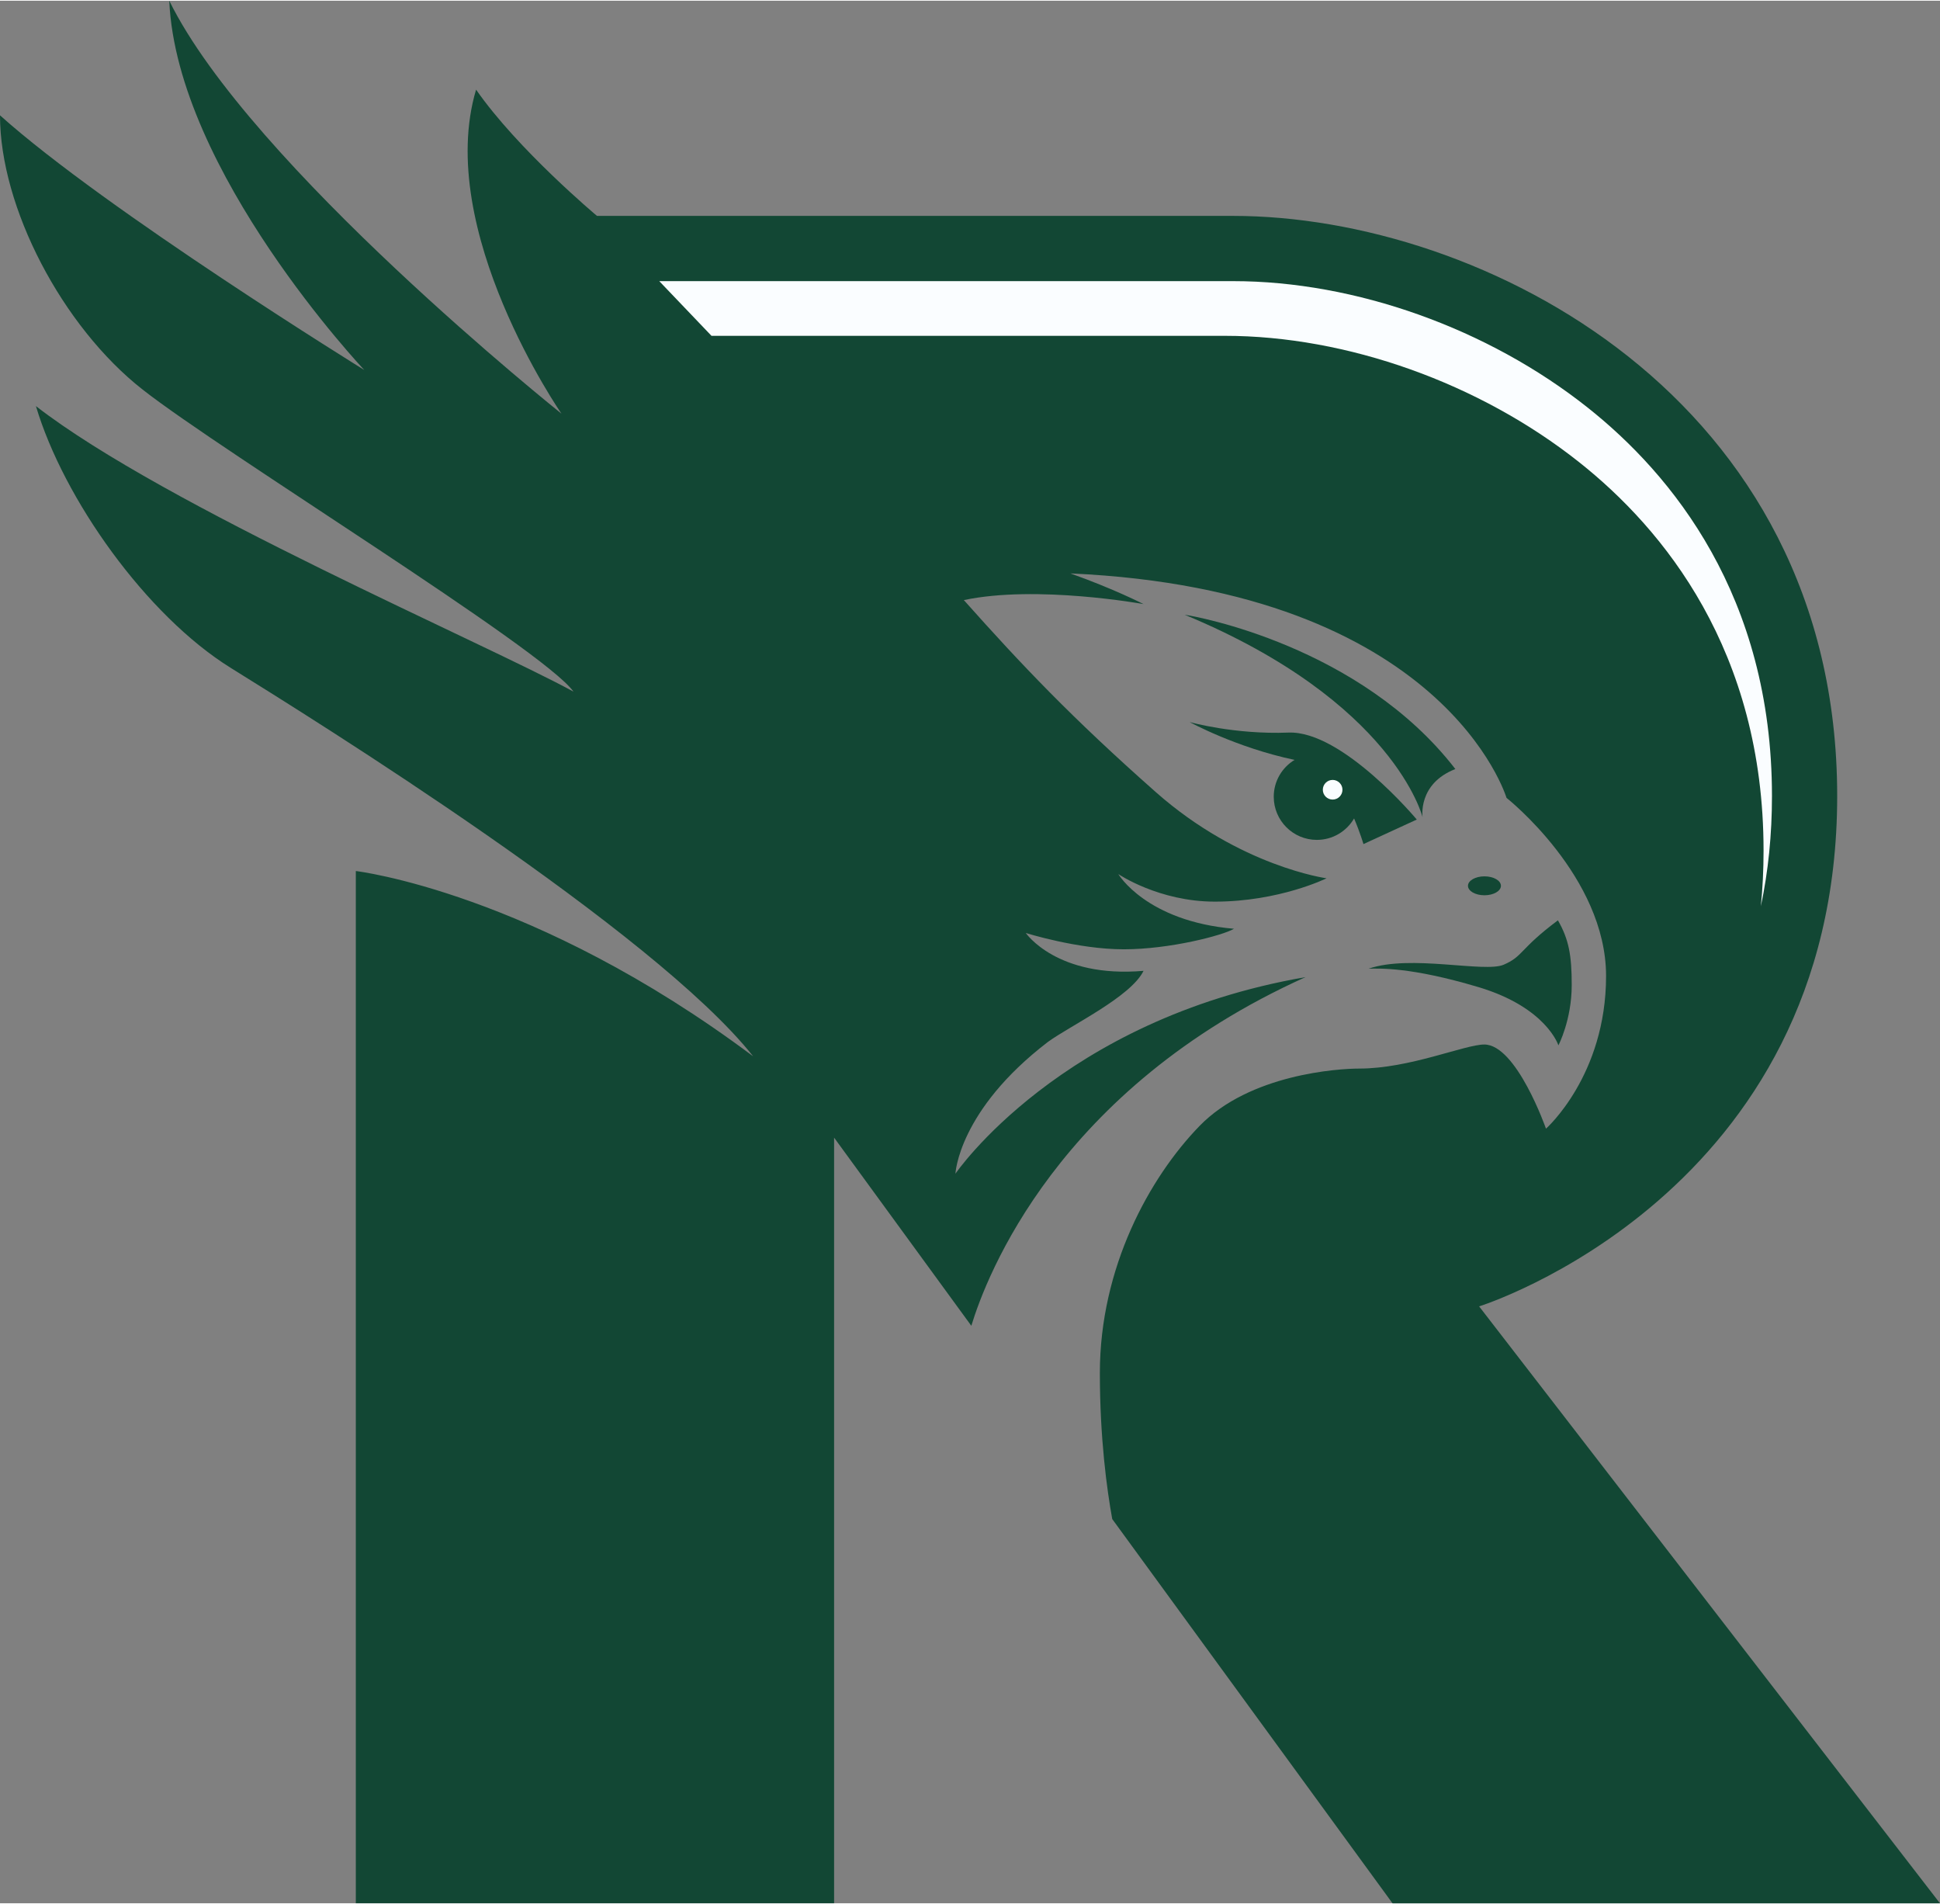 <?xml version="1.0" encoding="utf-8"?>
<!-- Generator: Adobe Illustrator 24.1.0, SVG Export Plug-In . SVG Version: 6.00 Build 0)  -->
<svg version="1.1" id="Layer_1" xmlns="http://www.w3.org/2000/svg" xmlns:xlink="http://www.w3.org/1999/xlink" x="0px" y="0px"
	 width="319px" height="313px" viewBox="0 0 69.93 68.564" enable-background="new 0 0 69.93 68.564" xml:space="preserve">
<rect x="0" y="0" width="69.93" height="68.564" fill="#808080" stroke="none"/>
<g>
	<path fill="#124734" d="M53.317,47.053c0,0,12.907-4.023,12.907-18.39
		c0-14.367-12.829-20.908-21.773-20.908c-8.944,0-22.932,0-22.932,0
		s-2.85-2.383-4.358-4.55c-1.508,5.061,3.078,11.677,3.078,11.677
		S9.014,5.928,6.101,0c0.271,6.153,7.029,13.307,7.029,13.307S3.808,7.546,0,4.131
		c0,3.314,2.241,7.61,5.145,9.886s14.434,9.35,15.528,10.883
		c-3.167-1.736-14.742-6.689-19.378-10.291c0.997,3.349,3.979,7.544,7.023,9.435
		c3.044,1.891,15.254,9.482,18.83,13.997c-7.923-5.93-14.322-6.677-14.322-6.677
		v37.2h17.24V40.972l4.947,6.781c0.535-1.767,3.108-8.54,12.046-12.565
		c-8.828,1.524-12.619,7.084-12.619,7.084s0.101-2.275,3.336-4.751
		c0.814-0.591,2.982-1.618,3.445-2.56c-3.127,0.271-4.246-1.365-4.246-1.365
		s1.863,0.589,3.531,0.589c1.668,0,3.589-0.506,3.975-0.74
		c-3.166-0.271-4.17-1.971-4.17-1.971s1.459,0.993,3.481,0.993
		c2.325,0,4.025-0.841,4.025-0.841s-3.116-0.422-6.149-3.101
		c-3.033-2.679-4.853-4.6-6.925-6.925c2.628-0.556,6.477,0.144,6.477,0.144
		s-1.069-0.549-2.636-1.105c13.496,0.607,15.72,8.088,15.72,8.088
		s3.589,2.831,3.589,6.42c0,3.589-2.166,5.502-2.166,5.502
		s-1.062-3.033-2.224-3.033c-0.7,0-2.686,0.867-4.506,0.867
		c-0.758,0-3.943,0.202-5.755,2.065c-1.812,1.863-3.596,5.113-3.596,8.904
		c0,2.356,0.254,4.203,0.446,5.265l10.104,13.849h19.734L53.317,47.053z"/>
	<path fill="#124734" d="M51.279,29.426c0,0-0.184-1.206,1.181-1.737
		c-3.437-4.448-9.377-5.509-9.755-5.56
		C50.261,25.263,51.279,29.426,51.279,29.426"/>
	<path fill="#124734" d="M56.157,33.141c-1.397,1.043-1.238,1.289-1.953,1.599
		c-0.691,0.3-3.361-0.379-4.871,0.144c0.386-0.007,1.509-0.068,3.961,0.664
		c2.451,0.733,2.881,2.098,2.881,2.098s0.48-0.91,0.48-2.173
		C56.655,34.412,56.554,33.83,56.157,33.141"/>
	<path fill="#124734" d="M53.509,32.238c0.328,0,0.594-0.153,0.594-0.341
		c0-0.189-0.266-0.341-0.594-0.341c-0.328,0-0.594,0.153-0.594,0.341
		C52.915,32.085,53.18,32.238,53.509,32.238"/>
	<path fill="#124734" d="M51.07,29.509c0,0-2.679-3.21-4.625-3.134
		c-1.946,0.076-3.563-0.379-3.563-0.379s1.679,0.921,3.783,1.363
		c-0.449,0.272-0.751,0.764-0.751,1.328c0,0.859,0.696,1.555,1.554,1.555
		c0.573,0,1.073-0.311,1.342-0.773c0.219,0.516,0.338,0.924,0.338,0.924
		L51.07,29.509z"/>
	<path fill="#FAFDFF" d="M48.391,28.435c0,0.195-0.158,0.354-0.354,0.354
		c-0.195,0-0.354-0.158-0.354-0.354c0-0.195,0.159-0.354,0.354-0.354
		C48.232,28.082,48.391,28.24,48.391,28.435"/>
	<path fill="#FAFDFF" d="M63.873,28.663c0-7.216-3.612-11.596-6.643-14
		c-3.597-2.853-8.375-4.557-12.78-4.557H23.764l1.883,1.971h18.5
		c4.405,0,9.183,1.704,12.78,4.557c3.031,2.404,6.643,6.784,6.643,14
		c0,0.682-0.033,1.348-0.097,1.998C63.739,31.377,63.873,30.053,63.873,28.663"/>
</g>
</svg>
